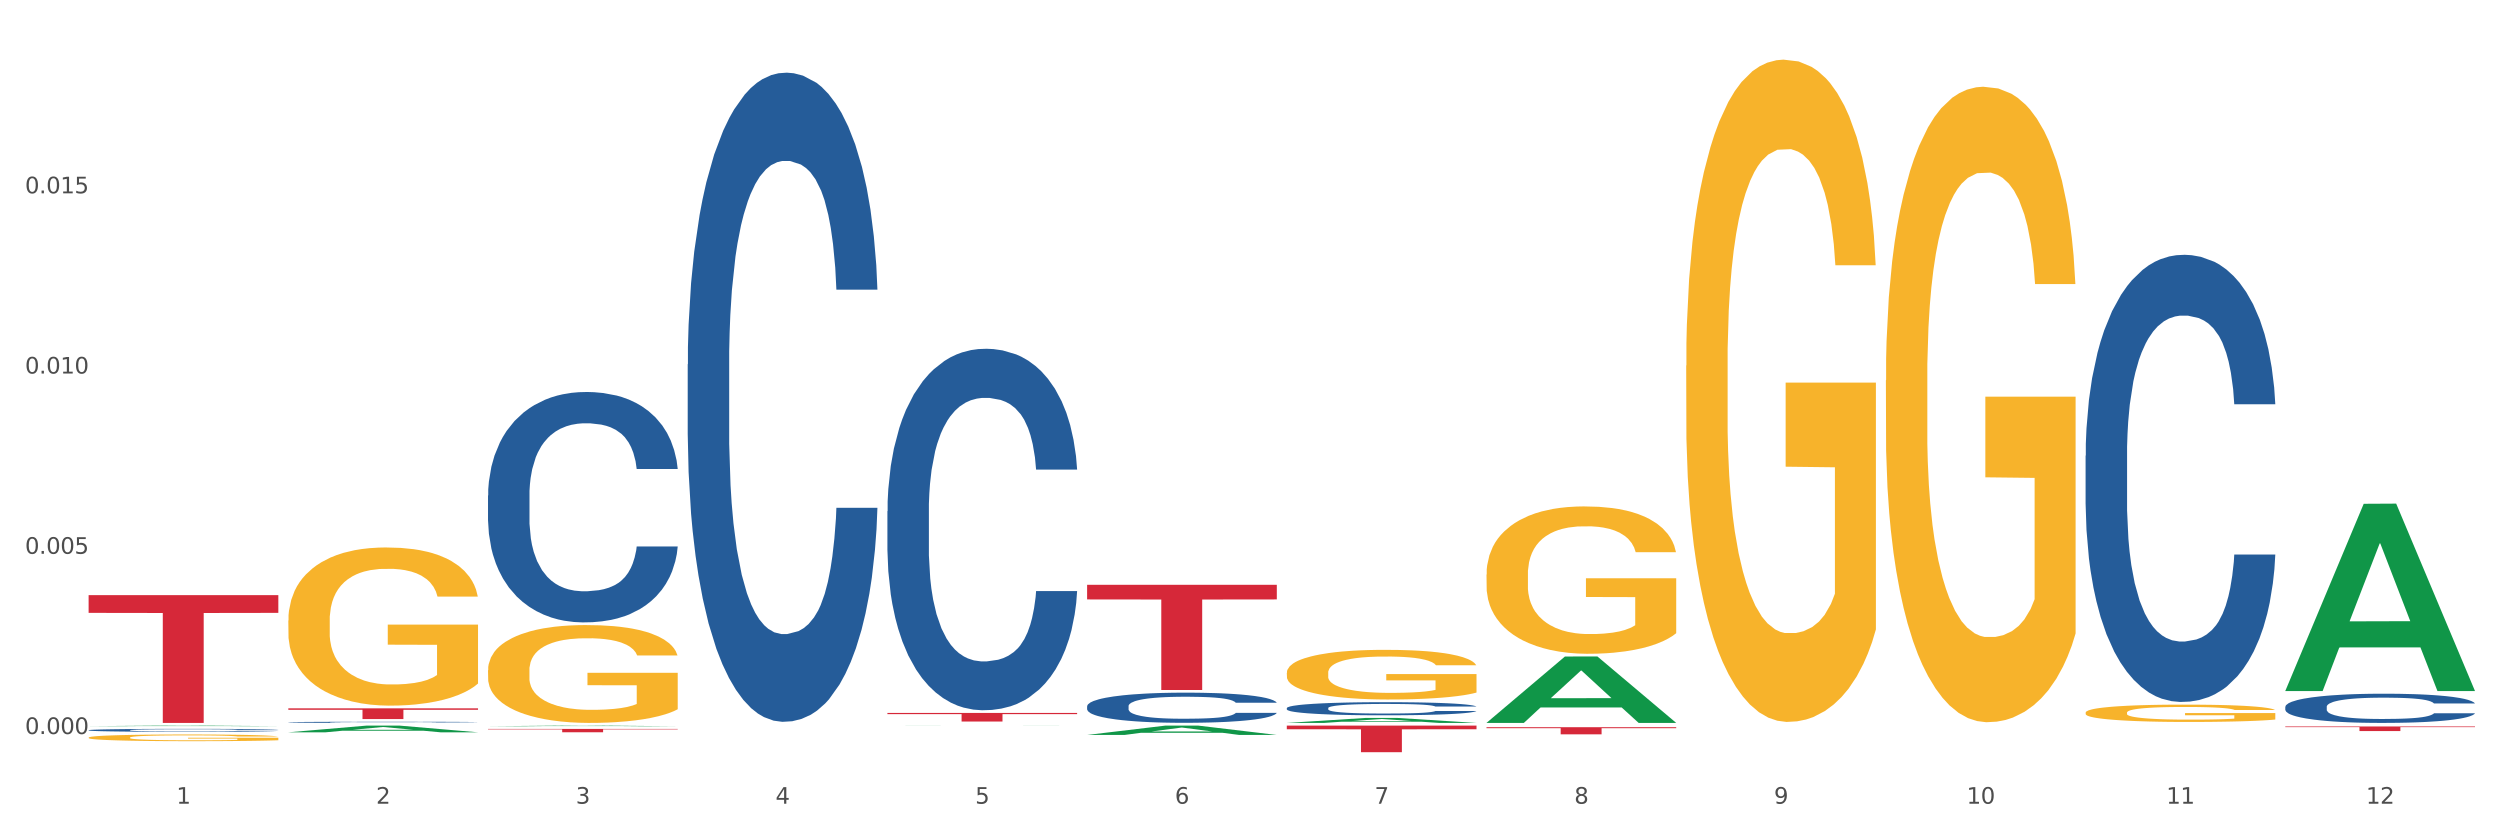 <?xml version="1.0" encoding="utf-8" standalone="no"?>
<!DOCTYPE svg PUBLIC "-//W3C//DTD SVG 1.1//EN"
  "http://www.w3.org/Graphics/SVG/1.1/DTD/svg11.dtd">
<svg xmlns:xlink="http://www.w3.org/1999/xlink" width="1080pt" height="360pt" viewBox="0 0 1080 360" xmlns="http://www.w3.org/2000/svg" version="1.1">
 <rect x="0" y="0" width="1080" height="360" fill="#333333" stroke="none"/>
 <defs>
  <style type="text/css">*{stroke-linejoin: round; stroke-linecap: butt}</style>
 </defs>
 <g id="figure_1">
  <g id="patch_1">
   <path d="M 0 360 
L 1080 360 
L 1080 0 
L 0 0 
z
" style="fill: #ffffff; stroke: #ffffff; stroke-linejoin: miter"/>
  </g>
  <g id="axes_1">
   <g id="matplotlib.axis_1">
    <g id="xtick_1">
     <g id="text_1">
      <!-- 1 -->
      <g style="fill: #4d4d4d" transform="translate(76.207 347.204) scale(0.096 -0.096)">
       <defs>
        <path id="DejaVuSans-31" d="M 794 531 
L 1825 531 
L 1825 4091 
L 703 3866 
L 703 4441 
L 1819 4666 
L 2450 4666 
L 2450 531 
L 3481 531 
L 3481 0 
L 794 0 
L 794 531 
z
" transform="scale(0.016)"/>
       </defs>
       <use xlink:href="#DejaVuSans-31"/>
      </g>
     </g>
    </g>
    <g id="xtick_2">
     <g id="text_2">
      <!-- 2 -->
      <g style="fill: #4d4d4d" transform="translate(162.476 347.204) scale(0.096 -0.096)">
       <defs>
        <path id="DejaVuSans-32" d="M 1228 531 
L 3431 531 
L 3431 0 
L 469 0 
L 469 531 
Q 828 903 1448 1529 
Q 2069 2156 2228 2338 
Q 2531 2678 2651 2914 
Q 2772 3150 2772 3378 
Q 2772 3750 2511 3984 
Q 2250 4219 1831 4219 
Q 1534 4219 1204 4116 
Q 875 4013 500 3803 
L 500 4441 
Q 881 4594 1212 4672 
Q 1544 4750 1819 4750 
Q 2544 4750 2975 4387 
Q 3406 4025 3406 3419 
Q 3406 3131 3298 2873 
Q 3191 2616 2906 2266 
Q 2828 2175 2409 1742 
Q 1991 1309 1228 531 
z
" transform="scale(0.016)"/>
       </defs>
       <use xlink:href="#DejaVuSans-32"/>
      </g>
     </g>
    </g>
    <g id="xtick_3">
     <g id="text_3">
      <!-- 3 -->
      <g style="fill: #4d4d4d" transform="translate(248.745 347.204) scale(0.096 -0.096)">
       <defs>
        <path id="DejaVuSans-33" d="M 2597 2516 
Q 3050 2419 3304 2112 
Q 3559 1806 3559 1356 
Q 3559 666 3084 287 
Q 2609 -91 1734 -91 
Q 1441 -91 1130 -33 
Q 819 25 488 141 
L 488 750 
Q 750 597 1062 519 
Q 1375 441 1716 441 
Q 2309 441 2620 675 
Q 2931 909 2931 1356 
Q 2931 1769 2642 2001 
Q 2353 2234 1838 2234 
L 1294 2234 
L 1294 2753 
L 1863 2753 
Q 2328 2753 2575 2939 
Q 2822 3125 2822 3475 
Q 2822 3834 2567 4026 
Q 2313 4219 1838 4219 
Q 1578 4219 1281 4162 
Q 984 4106 628 3988 
L 628 4550 
Q 988 4650 1302 4700 
Q 1616 4750 1894 4750 
Q 2613 4750 3031 4423 
Q 3450 4097 3450 3541 
Q 3450 3153 3228 2886 
Q 3006 2619 2597 2516 
z
" transform="scale(0.016)"/>
       </defs>
       <use xlink:href="#DejaVuSans-33"/>
      </g>
     </g>
    </g>
    <g id="xtick_4">
     <g id="text_4">
      <!-- 4 -->
      <g style="fill: #4d4d4d" transform="translate(335.014 347.204) scale(0.096 -0.096)">
       <defs>
        <path id="DejaVuSans-34" d="M 2419 4116 
L 825 1625 
L 2419 1625 
L 2419 4116 
z
M 2253 4666 
L 3047 4666 
L 3047 1625 
L 3713 1625 
L 3713 1100 
L 3047 1100 
L 3047 0 
L 2419 0 
L 2419 1100 
L 313 1100 
L 313 1709 
L 2253 4666 
z
" transform="scale(0.016)"/>
       </defs>
       <use xlink:href="#DejaVuSans-34"/>
      </g>
     </g>
    </g>
    <g id="xtick_5">
     <g id="text_5">
      <!-- 5 -->
      <g style="fill: #4d4d4d" transform="translate(421.284 347.204) scale(0.096 -0.096)">
       <defs>
        <path id="DejaVuSans-35" d="M 691 4666 
L 3169 4666 
L 3169 4134 
L 1269 4134 
L 1269 2991 
Q 1406 3038 1543 3061 
Q 1681 3084 1819 3084 
Q 2600 3084 3056 2656 
Q 3513 2228 3513 1497 
Q 3513 744 3044 326 
Q 2575 -91 1722 -91 
Q 1428 -91 1123 -41 
Q 819 9 494 109 
L 494 744 
Q 775 591 1075 516 
Q 1375 441 1709 441 
Q 2250 441 2565 725 
Q 2881 1009 2881 1497 
Q 2881 1984 2565 2268 
Q 2250 2553 1709 2553 
Q 1456 2553 1204 2497 
Q 953 2441 691 2322 
L 691 4666 
z
" transform="scale(0.016)"/>
       </defs>
       <use xlink:href="#DejaVuSans-35"/>
      </g>
     </g>
    </g>
    <g id="xtick_6">
     <g id="text_6">
      <!-- 6 -->
      <g style="fill: #4d4d4d" transform="translate(507.553 347.204) scale(0.096 -0.096)">
       <defs>
        <path id="DejaVuSans-36" d="M 2113 2584 
Q 1688 2584 1439 2293 
Q 1191 2003 1191 1497 
Q 1191 994 1439 701 
Q 1688 409 2113 409 
Q 2538 409 2786 701 
Q 3034 994 3034 1497 
Q 3034 2003 2786 2293 
Q 2538 2584 2113 2584 
z
M 3366 4563 
L 3366 3988 
Q 3128 4100 2886 4159 
Q 2644 4219 2406 4219 
Q 1781 4219 1451 3797 
Q 1122 3375 1075 2522 
Q 1259 2794 1537 2939 
Q 1816 3084 2150 3084 
Q 2853 3084 3261 2657 
Q 3669 2231 3669 1497 
Q 3669 778 3244 343 
Q 2819 -91 2113 -91 
Q 1303 -91 875 529 
Q 447 1150 447 2328 
Q 447 3434 972 4092 
Q 1497 4750 2381 4750 
Q 2619 4750 2861 4703 
Q 3103 4656 3366 4563 
z
" transform="scale(0.016)"/>
       </defs>
       <use xlink:href="#DejaVuSans-36"/>
      </g>
     </g>
    </g>
    <g id="xtick_7">
     <g id="text_7">
      <!-- 7 -->
      <g style="fill: #4d4d4d" transform="translate(593.822 347.204) scale(0.096 -0.096)">
       <defs>
        <path id="DejaVuSans-37" d="M 525 4666 
L 3525 4666 
L 3525 4397 
L 1831 0 
L 1172 0 
L 2766 4134 
L 525 4134 
L 525 4666 
z
" transform="scale(0.016)"/>
       </defs>
       <use xlink:href="#DejaVuSans-37"/>
      </g>
     </g>
    </g>
    <g id="xtick_8">
     <g id="text_8">
      <!-- 8 -->
      <g style="fill: #4d4d4d" transform="translate(680.091 347.204) scale(0.096 -0.096)">
       <defs>
        <path id="DejaVuSans-38" d="M 2034 2216 
Q 1584 2216 1326 1975 
Q 1069 1734 1069 1313 
Q 1069 891 1326 650 
Q 1584 409 2034 409 
Q 2484 409 2743 651 
Q 3003 894 3003 1313 
Q 3003 1734 2745 1975 
Q 2488 2216 2034 2216 
z
M 1403 2484 
Q 997 2584 770 2862 
Q 544 3141 544 3541 
Q 544 4100 942 4425 
Q 1341 4750 2034 4750 
Q 2731 4750 3128 4425 
Q 3525 4100 3525 3541 
Q 3525 3141 3298 2862 
Q 3072 2584 2669 2484 
Q 3125 2378 3379 2068 
Q 3634 1759 3634 1313 
Q 3634 634 3220 271 
Q 2806 -91 2034 -91 
Q 1263 -91 848 271 
Q 434 634 434 1313 
Q 434 1759 690 2068 
Q 947 2378 1403 2484 
z
M 1172 3481 
Q 1172 3119 1398 2916 
Q 1625 2713 2034 2713 
Q 2441 2713 2670 2916 
Q 2900 3119 2900 3481 
Q 2900 3844 2670 4047 
Q 2441 4250 2034 4250 
Q 1625 4250 1398 4047 
Q 1172 3844 1172 3481 
z
" transform="scale(0.016)"/>
       </defs>
       <use xlink:href="#DejaVuSans-38"/>
      </g>
     </g>
    </g>
    <g id="xtick_9">
     <g id="text_9">
      <!-- 9 -->
      <g style="fill: #4d4d4d" transform="translate(766.361 347.204) scale(0.096 -0.096)">
       <defs>
        <path id="DejaVuSans-39" d="M 703 97 
L 703 672 
Q 941 559 1184 500 
Q 1428 441 1663 441 
Q 2288 441 2617 861 
Q 2947 1281 2994 2138 
Q 2813 1869 2534 1725 
Q 2256 1581 1919 1581 
Q 1219 1581 811 2004 
Q 403 2428 403 3163 
Q 403 3881 828 4315 
Q 1253 4750 1959 4750 
Q 2769 4750 3195 4129 
Q 3622 3509 3622 2328 
Q 3622 1225 3098 567 
Q 2575 -91 1691 -91 
Q 1453 -91 1209 -44 
Q 966 3 703 97 
z
M 1959 2075 
Q 2384 2075 2632 2365 
Q 2881 2656 2881 3163 
Q 2881 3666 2632 3958 
Q 2384 4250 1959 4250 
Q 1534 4250 1286 3958 
Q 1038 3666 1038 3163 
Q 1038 2656 1286 2365 
Q 1534 2075 1959 2075 
z
" transform="scale(0.016)"/>
       </defs>
       <use xlink:href="#DejaVuSans-39"/>
      </g>
     </g>
    </g>
    <g id="xtick_10">
     <g id="text_10">
      <!-- 10 -->
      <g style="fill: #4d4d4d" transform="translate(849.576 347.204) scale(0.096 -0.096)">
       <defs>
        <path id="DejaVuSans-30" d="M 2034 4250 
Q 1547 4250 1301 3770 
Q 1056 3291 1056 2328 
Q 1056 1369 1301 889 
Q 1547 409 2034 409 
Q 2525 409 2770 889 
Q 3016 1369 3016 2328 
Q 3016 3291 2770 3770 
Q 2525 4250 2034 4250 
z
M 2034 4750 
Q 2819 4750 3233 4129 
Q 3647 3509 3647 2328 
Q 3647 1150 3233 529 
Q 2819 -91 2034 -91 
Q 1250 -91 836 529 
Q 422 1150 422 2328 
Q 422 3509 836 4129 
Q 1250 4750 2034 4750 
z
" transform="scale(0.016)"/>
       </defs>
       <use xlink:href="#DejaVuSans-31"/>
       <use xlink:href="#DejaVuSans-30" transform="translate(63.623 0)"/>
      </g>
     </g>
    </g>
    <g id="xtick_11">
     <g id="text_11">
      <!-- 11 -->
      <g style="fill: #4d4d4d" transform="translate(935.845 347.204) scale(0.096 -0.096)">
       <use xlink:href="#DejaVuSans-31"/>
       <use xlink:href="#DejaVuSans-31" transform="translate(63.623 0)"/>
      </g>
     </g>
    </g>
    <g id="xtick_12">
     <g id="text_12">
      <!-- 12 -->
      <g style="fill: #4d4d4d" transform="translate(1022.114 347.204) scale(0.096 -0.096)">
       <use xlink:href="#DejaVuSans-31"/>
       <use xlink:href="#DejaVuSans-32" transform="translate(63.623 0)"/>
      </g>
     </g>
    </g>
    <g id="xtick_13"/>
    <g id="xtick_14"/>
    <g id="xtick_15"/>
    <g id="xtick_16"/>
    <g id="xtick_17"/>
    <g id="xtick_18"/>
    <g id="xtick_19"/>
    <g id="xtick_20"/>
    <g id="xtick_21"/>
    <g id="xtick_22"/>
    <g id="xtick_23"/>
   </g>
   <g id="matplotlib.axis_2">
    <g id="ytick_1">
     <g id="text_13">
      <!-- 0.000 -->
      <g style="fill: #4d4d4d" transform="translate(10.8 317.098) scale(0.096 -0.096)">
       <defs>
        <path id="DejaVuSans-2e" d="M 684 794 
L 1344 794 
L 1344 0 
L 684 0 
L 684 794 
z
" transform="scale(0.016)"/>
       </defs>
       <use xlink:href="#DejaVuSans-30"/>
       <use xlink:href="#DejaVuSans-2e" transform="translate(63.623 0)"/>
       <use xlink:href="#DejaVuSans-30" transform="translate(95.41 0)"/>
       <use xlink:href="#DejaVuSans-30" transform="translate(159.033 0)"/>
       <use xlink:href="#DejaVuSans-30" transform="translate(222.656 0)"/>
      </g>
     </g>
    </g>
    <g id="ytick_2">
     <g id="text_14">
      <!-- 0.005 -->
      <g style="fill: #4d4d4d" transform="translate(10.8 239.238) scale(0.096 -0.096)">
       <use xlink:href="#DejaVuSans-30"/>
       <use xlink:href="#DejaVuSans-2e" transform="translate(63.623 0)"/>
       <use xlink:href="#DejaVuSans-30" transform="translate(95.41 0)"/>
       <use xlink:href="#DejaVuSans-30" transform="translate(159.033 0)"/>
       <use xlink:href="#DejaVuSans-35" transform="translate(222.656 0)"/>
      </g>
     </g>
    </g>
    <g id="ytick_3">
     <g id="text_15">
      <!-- 0.010 -->
      <g style="fill: #4d4d4d" transform="translate(10.8 161.377) scale(0.096 -0.096)">
       <use xlink:href="#DejaVuSans-30"/>
       <use xlink:href="#DejaVuSans-2e" transform="translate(63.623 0)"/>
       <use xlink:href="#DejaVuSans-30" transform="translate(95.41 0)"/>
       <use xlink:href="#DejaVuSans-31" transform="translate(159.033 0)"/>
       <use xlink:href="#DejaVuSans-30" transform="translate(222.656 0)"/>
      </g>
     </g>
    </g>
    <g id="ytick_4">
     <g id="text_16">
      <!-- 0.015 -->
      <g style="fill: #4d4d4d" transform="translate(10.8 83.516) scale(0.096 -0.096)">
       <use xlink:href="#DejaVuSans-30"/>
       <use xlink:href="#DejaVuSans-2e" transform="translate(63.623 0)"/>
       <use xlink:href="#DejaVuSans-30" transform="translate(95.41 0)"/>
       <use xlink:href="#DejaVuSans-31" transform="translate(159.033 0)"/>
       <use xlink:href="#DejaVuSans-35" transform="translate(222.656 0)"/>
      </g>
     </g>
    </g>
    <g id="ytick_5"/>
    <g id="ytick_6"/>
    <g id="ytick_7"/>
    <g id="ytick_8"/>
   </g>
   <g id="PolyCollection_1">
    <path d="M 38.283 313.709 
L 38.367 313.708 
L 72.164 313.451 
L 86.189 313.451 
L 120.239 313.709 
L 104.017 313.709 
L 96.666 313.649 
L 61.771 313.649 
L 61.518 313.65 
L 54.421 313.709 
L 38.283 313.709 
L 38.283 313.709 
L 66.165 313.613 
L 92.272 313.613 
L 79.345 313.506 
L 79.176 313.505 
L 79.007 313.506 
L 66.08 313.613 
L 66.165 313.613 
L 38.283 313.709 
z
" clip-path="url(#p9329438ae3)" style="fill: #109648"/>
    <path d="M 555.898 290.646 
L 555.995 290.626 
L 555.995 289.921 
L 556.189 289.313 
L 557.156 287.844 
L 558.608 286.629 
L 559.672 285.982 
L 560.736 285.453 
L 561.994 284.924 
L 563.542 284.375 
L 566.348 283.572 
L 568.09 283.16 
L 570.219 282.729 
L 574.089 282.102 
L 576.895 281.749 
L 579.798 281.455 
L 584.539 281.103 
L 587.636 280.946 
L 590.925 280.828 
L 594.893 280.75 
L 597.892 280.73 
L 604.472 280.789 
L 610.084 280.966 
L 612.793 281.103 
L 616.276 281.338 
L 618.115 281.495 
L 621.114 281.808 
L 624.211 282.22 
L 626.34 282.572 
L 629.533 283.239 
L 631.952 283.905 
L 634.177 284.728 
L 635.338 285.296 
L 636.209 285.825 
L 636.983 286.433 
L 637.757 287.393 
L 620.34 287.393 
L 619.663 286.707 
L 618.599 286.06 
L 617.051 285.433 
L 615.696 285.041 
L 613.374 284.552 
L 611.245 284.238 
L 609.019 284.003 
L 606.31 283.807 
L 604.181 283.709 
L 601.182 283.631 
L 595.28 283.65 
L 591.312 283.807 
L 588.603 284.003 
L 586.861 284.179 
L 585.313 284.375 
L 583.572 284.65 
L 581.54 285.061 
L 580.088 285.433 
L 578.637 285.904 
L 577.476 286.374 
L 576.411 286.923 
L 575.541 287.511 
L 574.863 288.118 
L 574.283 288.863 
L 573.799 290.097 
L 573.799 292.782 
L 573.992 293.389 
L 574.476 294.193 
L 575.057 294.8 
L 576.024 295.525 
L 576.895 296.015 
L 578.54 296.721 
L 580.379 297.308 
L 581.83 297.681 
L 583.281 297.994 
L 585.797 298.425 
L 588.603 298.778 
L 591.022 298.994 
L 594.312 299.19 
L 596.537 299.268 
L 598.473 299.307 
L 603.214 299.307 
L 606.6 299.248 
L 610.374 299.111 
L 613.277 298.935 
L 615.696 298.719 
L 618.405 298.367 
L 620.147 298.033 
L 620.147 293.938 
L 598.86 293.918 
L 598.86 291.195 
L 637.854 291.195 
L 637.854 299.19 
L 636.209 299.601 
L 634.371 299.973 
L 632.435 300.307 
L 629.533 300.718 
L 626.049 301.11 
L 622.953 301.384 
L 619.663 301.619 
L 615.793 301.835 
L 610.761 302.031 
L 607.665 302.109 
L 603.794 302.168 
L 599.247 302.188 
L 595.28 302.149 
L 591.409 302.051 
L 587.345 301.874 
L 583.378 301.619 
L 580.379 301.365 
L 577.379 301.051 
L 574.186 300.64 
L 571.67 300.248 
L 569.735 299.895 
L 567.606 299.444 
L 565.284 298.856 
L 563.542 298.327 
L 561.994 297.779 
L 560.349 297.073 
L 559.188 296.466 
L 558.027 295.702 
L 557.35 295.133 
L 556.576 294.251 
L 555.995 293.017 
L 555.898 290.646 
z
" clip-path="url(#p9329438ae3)" style="fill: #f7b32b"/>
    <path d="M 642.167 248.189 
L 642.264 248.131 
L 642.264 246.038 
L 642.458 244.235 
L 643.425 239.875 
L 644.877 236.27 
L 645.941 234.351 
L 647.005 232.781 
L 648.263 231.211 
L 649.811 229.583 
L 652.618 227.199 
L 654.359 225.978 
L 656.488 224.699 
L 660.358 222.838 
L 663.164 221.792 
L 666.067 220.92 
L 670.808 219.873 
L 673.905 219.408 
L 677.195 219.059 
L 681.162 218.826 
L 684.161 218.768 
L 690.741 218.943 
L 696.353 219.466 
L 699.062 219.873 
L 702.546 220.571 
L 704.384 221.036 
L 707.384 221.966 
L 710.48 223.187 
L 712.609 224.234 
L 715.802 226.211 
L 718.221 228.188 
L 720.446 230.63 
L 721.607 232.316 
L 722.478 233.886 
L 723.252 235.688 
L 724.026 238.537 
L 706.61 238.537 
L 705.932 236.502 
L 704.868 234.583 
L 703.32 232.723 
L 701.965 231.56 
L 699.643 230.106 
L 697.514 229.176 
L 695.289 228.478 
L 692.579 227.897 
L 690.451 227.606 
L 687.451 227.374 
L 681.549 227.432 
L 677.582 227.897 
L 674.872 228.478 
L 673.131 229.002 
L 671.582 229.583 
L 669.841 230.397 
L 667.809 231.618 
L 666.357 232.723 
L 664.906 234.118 
L 663.745 235.514 
L 662.681 237.142 
L 661.81 238.886 
L 661.132 240.689 
L 660.552 242.898 
L 660.068 246.561 
L 660.068 254.527 
L 660.262 256.329 
L 660.745 258.713 
L 661.326 260.516 
L 662.294 262.667 
L 663.164 264.121 
L 664.809 266.214 
L 666.648 267.958 
L 668.099 269.063 
L 669.551 269.993 
L 672.066 271.272 
L 674.872 272.319 
L 677.291 272.959 
L 680.581 273.54 
L 682.807 273.773 
L 684.742 273.889 
L 689.483 273.889 
L 692.87 273.715 
L 696.643 273.308 
L 699.546 272.784 
L 701.965 272.145 
L 704.674 271.098 
L 706.416 270.11 
L 706.416 257.957 
L 685.129 257.899 
L 685.129 249.817 
L 724.123 249.817 
L 724.123 273.54 
L 722.478 274.761 
L 720.64 275.866 
L 718.705 276.854 
L 715.802 278.075 
L 712.318 279.238 
L 709.222 280.052 
L 705.932 280.75 
L 702.062 281.39 
L 697.03 281.971 
L 693.934 282.204 
L 690.064 282.378 
L 685.516 282.436 
L 681.549 282.32 
L 677.678 282.029 
L 673.614 281.506 
L 669.647 280.75 
L 666.648 279.994 
L 663.648 279.064 
L 660.455 277.843 
L 657.939 276.68 
L 656.004 275.633 
L 653.875 274.296 
L 651.553 272.552 
L 649.811 270.982 
L 648.263 269.354 
L 646.618 267.261 
L 645.457 265.458 
L 644.296 263.19 
L 643.619 261.504 
L 642.845 258.888 
L 642.264 255.225 
L 642.167 248.189 
z
" clip-path="url(#p9329438ae3)" style="fill: #f7b32b"/>
    <path d="M 728.437 157.975 
L 728.533 157.714 
L 728.533 148.307 
L 728.727 140.207 
L 729.695 120.61 
L 731.146 104.409 
L 732.21 95.787 
L 733.275 88.732 
L 734.533 81.677 
L 736.081 74.36 
L 738.887 63.647 
L 740.628 58.16 
L 742.757 52.412 
L 746.628 44.05 
L 749.434 39.347 
L 752.336 35.427 
L 757.078 30.724 
L 760.174 28.634 
L 763.464 27.066 
L 767.431 26.021 
L 770.43 25.759 
L 777.01 26.543 
L 782.622 28.895 
L 785.332 30.724 
L 788.815 33.86 
L 790.653 35.95 
L 793.653 40.131 
L 796.749 45.618 
L 798.878 50.321 
L 802.071 59.205 
L 804.49 68.089 
L 806.716 79.064 
L 807.877 86.641 
L 808.747 93.696 
L 809.522 101.797 
L 810.296 114.6 
L 792.879 114.6 
L 792.201 105.455 
L 791.137 96.832 
L 789.589 88.47 
L 788.234 83.245 
L 785.912 76.712 
L 783.783 72.531 
L 781.558 69.396 
L 778.849 66.783 
L 776.72 65.476 
L 773.72 64.431 
L 767.818 64.693 
L 763.851 66.783 
L 761.142 69.396 
L 759.4 71.748 
L 757.852 74.36 
L 756.11 78.019 
L 754.078 83.506 
L 752.627 88.47 
L 751.175 94.742 
L 750.014 101.013 
L 748.95 108.329 
L 748.079 116.168 
L 747.402 124.268 
L 746.821 134.197 
L 746.337 150.659 
L 746.337 186.456 
L 746.531 194.556 
L 747.015 205.27 
L 747.595 213.37 
L 748.563 223.038 
L 749.434 229.57 
L 751.078 238.977 
L 752.917 246.816 
L 754.368 251.78 
L 755.82 255.961 
L 758.335 261.709 
L 761.142 266.413 
L 763.561 269.287 
L 766.85 271.9 
L 769.076 272.945 
L 771.011 273.468 
L 775.752 273.468 
L 779.139 272.684 
L 782.913 270.855 
L 785.815 268.503 
L 788.234 265.629 
L 790.944 260.926 
L 792.685 256.484 
L 792.685 201.873 
L 771.398 201.611 
L 771.398 165.291 
L 810.392 165.291 
L 810.392 271.9 
L 808.747 277.387 
L 806.909 282.352 
L 804.974 286.794 
L 802.071 292.281 
L 798.588 297.507 
L 795.491 301.165 
L 792.201 304.301 
L 788.331 307.175 
L 783.3 309.788 
L 780.203 310.833 
L 776.333 311.617 
L 771.785 311.878 
L 767.818 311.356 
L 763.948 310.049 
L 759.884 307.697 
L 755.916 304.301 
L 752.917 300.904 
L 749.917 296.723 
L 746.724 291.236 
L 744.209 286.01 
L 742.273 281.307 
L 740.145 275.297 
L 737.822 267.458 
L 736.081 260.403 
L 734.533 253.087 
L 732.888 243.68 
L 731.726 235.58 
L 730.565 225.389 
L 729.888 217.812 
L 729.114 206.053 
L 728.533 189.592 
L 728.437 157.975 
z
" clip-path="url(#p9329438ae3)" style="fill: #f7b32b"/>
    <path d="M 814.706 164.328 
L 814.803 164.077 
L 814.803 155.052 
L 814.996 147.279 
L 815.964 128.475 
L 817.415 112.931 
L 818.479 104.657 
L 819.544 97.888 
L 820.802 91.118 
L 822.35 84.098 
L 825.156 73.819 
L 826.898 68.554 
L 829.026 63.038 
L 832.897 55.015 
L 835.703 50.502 
L 838.606 46.741 
L 843.347 42.228 
L 846.443 40.222 
L 849.733 38.718 
L 853.7 37.715 
L 856.7 37.464 
L 863.279 38.217 
L 868.891 40.473 
L 871.601 42.228 
L 875.084 45.237 
L 876.923 47.242 
L 879.922 51.254 
L 883.018 56.519 
L 885.147 61.032 
L 888.34 69.556 
L 890.759 78.081 
L 892.985 88.611 
L 894.146 95.882 
L 895.017 102.651 
L 895.791 110.424 
L 896.565 122.709 
L 879.148 122.709 
L 878.471 113.934 
L 877.406 105.66 
L 875.858 97.637 
L 874.504 92.623 
L 872.181 86.355 
L 870.053 82.343 
L 867.827 79.334 
L 865.118 76.827 
L 862.989 75.574 
L 859.99 74.571 
L 854.087 74.821 
L 850.12 76.827 
L 847.411 79.334 
L 845.669 81.591 
L 844.121 84.098 
L 842.379 87.608 
L 840.347 92.873 
L 838.896 97.637 
L 837.444 103.654 
L 836.283 109.671 
L 835.219 116.692 
L 834.348 124.213 
L 833.671 131.985 
L 833.09 141.513 
L 832.606 157.308 
L 832.606 191.656 
L 832.8 199.429 
L 833.284 209.708 
L 833.864 217.481 
L 834.832 226.757 
L 835.703 233.025 
L 837.348 242.051 
L 839.186 249.573 
L 840.638 254.336 
L 842.089 258.348 
L 844.605 263.864 
L 847.411 268.376 
L 849.83 271.134 
L 853.12 273.642 
L 855.345 274.644 
L 857.28 275.146 
L 862.021 275.146 
L 865.408 274.394 
L 869.182 272.639 
L 872.085 270.382 
L 874.504 267.624 
L 877.213 263.111 
L 878.955 258.849 
L 878.955 206.449 
L 857.667 206.198 
L 857.667 171.348 
L 896.662 171.348 
L 896.662 273.642 
L 895.017 278.907 
L 893.178 283.67 
L 891.243 287.933 
L 888.34 293.198 
L 884.857 298.212 
L 881.761 301.722 
L 878.471 304.731 
L 874.6 307.489 
L 869.569 309.996 
L 866.472 310.999 
L 862.602 311.751 
L 858.054 312.002 
L 854.087 311.5 
L 850.217 310.247 
L 846.153 307.99 
L 842.186 304.731 
L 839.186 301.471 
L 836.187 297.46 
L 832.993 292.195 
L 830.478 287.18 
L 828.543 282.667 
L 826.414 276.901 
L 824.092 269.379 
L 822.35 262.61 
L 820.802 255.59 
L 819.157 246.564 
L 817.996 238.792 
L 816.835 229.014 
L 816.157 221.743 
L 815.383 210.46 
L 814.803 194.665 
L 814.706 164.328 
z
" clip-path="url(#p9329438ae3)" style="fill: #f7b32b"/>
    <path d="M 987.244 313.845 
L 1069.2 313.845 
L 1069.2 314.118 
L 1036.961 314.12 
L 1036.961 315.81 
L 1019.289 315.81 
L 1019.289 314.12 
L 987.244 314.118 
L 987.244 313.847 
L 987.244 313.845 
z
" clip-path="url(#p9329438ae3)" style="fill: #d62839"/>
    <path d="M 642.167 314.149 
L 724.123 314.149 
L 724.123 314.576 
L 691.885 314.579 
L 691.885 317.219 
L 674.212 317.219 
L 674.212 314.579 
L 642.167 314.576 
L 642.167 314.152 
L 642.167 314.149 
z
" clip-path="url(#p9329438ae3)" style="fill: #d62839"/>
    <path d="M 555.898 313.451 
L 637.854 313.451 
L 637.854 315.049 
L 605.615 315.06 
L 605.615 324.95 
L 587.943 324.95 
L 587.943 315.06 
L 555.898 315.049 
L 555.898 313.462 
L 555.898 313.451 
z
" clip-path="url(#p9329438ae3)" style="fill: #d62839"/>
    <path d="M 469.629 252.638 
L 551.585 252.638 
L 551.585 258.953 
L 519.346 258.995 
L 519.346 298.077 
L 501.673 298.077 
L 501.673 258.995 
L 469.629 258.953 
L 469.629 252.681 
L 469.629 252.638 
z
" clip-path="url(#p9329438ae3)" style="fill: #d62839"/>
    <path d="M 383.36 307.982 
L 465.316 307.982 
L 465.316 308.499 
L 433.077 308.503 
L 433.077 311.702 
L 415.404 311.702 
L 415.404 308.503 
L 383.36 308.499 
L 383.36 307.986 
L 383.36 307.982 
z
" clip-path="url(#p9329438ae3)" style="fill: #d62839"/>
    <path d="M 210.821 314.892 
L 292.777 314.892 
L 292.777 315.093 
L 260.539 315.094 
L 260.539 316.339 
L 242.866 316.339 
L 242.866 315.094 
L 210.821 315.093 
L 210.821 314.893 
L 210.821 314.892 
z
" clip-path="url(#p9329438ae3)" style="fill: #d62839"/>
    <path d="M 210.821 289.563 
L 210.918 289.524 
L 210.918 288.135 
L 211.112 286.938 
L 212.079 284.043 
L 213.531 281.649 
L 214.595 280.375 
L 215.659 279.333 
L 216.917 278.291 
L 218.465 277.21 
L 221.271 275.627 
L 223.013 274.817 
L 225.142 273.967 
L 229.012 272.732 
L 231.818 272.037 
L 234.721 271.458 
L 239.462 270.763 
L 242.559 270.454 
L 245.849 270.223 
L 249.816 270.068 
L 252.815 270.03 
L 259.395 270.146 
L 265.007 270.493 
L 267.716 270.763 
L 271.2 271.226 
L 273.038 271.535 
L 276.038 272.153 
L 279.134 272.964 
L 281.263 273.658 
L 284.456 274.971 
L 286.875 276.283 
L 289.1 277.905 
L 290.261 279.024 
L 291.132 280.067 
L 291.906 281.263 
L 292.68 283.155 
L 275.264 283.155 
L 274.586 281.804 
L 273.522 280.53 
L 271.974 279.294 
L 270.619 278.522 
L 268.297 277.557 
L 266.168 276.94 
L 263.943 276.476 
L 261.233 276.09 
L 259.105 275.897 
L 256.105 275.743 
L 250.203 275.782 
L 246.236 276.09 
L 243.526 276.476 
L 241.785 276.824 
L 240.236 277.21 
L 238.495 277.75 
L 236.463 278.561 
L 235.011 279.294 
L 233.56 280.221 
L 232.399 281.147 
L 231.335 282.228 
L 230.464 283.386 
L 229.786 284.583 
L 229.206 286.05 
L 228.722 288.482 
L 228.722 293.771 
L 228.916 294.967 
L 229.399 296.55 
L 229.98 297.747 
L 230.947 299.175 
L 231.818 300.14 
L 233.463 301.53 
L 235.302 302.688 
L 236.753 303.421 
L 238.204 304.039 
L 240.72 304.888 
L 243.526 305.583 
L 245.945 306.008 
L 249.235 306.394 
L 251.461 306.548 
L 253.396 306.626 
L 258.137 306.626 
L 261.524 306.51 
L 265.297 306.239 
L 268.2 305.892 
L 270.619 305.467 
L 273.328 304.773 
L 275.07 304.116 
L 275.07 296.048 
L 253.783 296.01 
L 253.783 290.644 
L 292.777 290.644 
L 292.777 306.394 
L 291.132 307.205 
L 289.294 307.938 
L 287.359 308.594 
L 284.456 309.405 
L 280.972 310.177 
L 277.876 310.717 
L 274.586 311.181 
L 270.716 311.605 
L 265.684 311.991 
L 262.588 312.146 
L 258.718 312.262 
L 254.17 312.3 
L 250.203 312.223 
L 246.332 312.03 
L 242.268 311.683 
L 238.301 311.181 
L 235.302 310.679 
L 232.302 310.061 
L 229.109 309.251 
L 226.593 308.478 
L 224.658 307.784 
L 222.529 306.896 
L 220.207 305.738 
L 218.465 304.695 
L 216.917 303.614 
L 215.272 302.225 
L 214.111 301.028 
L 212.95 299.523 
L 212.273 298.403 
L 211.499 296.666 
L 210.918 294.234 
L 210.821 289.563 
z
" clip-path="url(#p9329438ae3)" style="fill: #f7b32b"/>
    <path d="M 38.283 257.088 
L 120.239 257.088 
L 120.239 264.761 
L 88 264.812 
L 88 312.3 
L 70.327 312.3 
L 70.327 264.812 
L 38.283 264.761 
L 38.283 257.14 
L 38.283 257.088 
z
" clip-path="url(#p9329438ae3)" style="fill: #d62839"/>
    <path d="M 38.283 318.633 
L 38.38 318.631 
L 38.38 318.535 
L 38.573 318.453 
L 39.541 318.255 
L 40.992 318.091 
L 42.057 318.004 
L 43.121 317.932 
L 44.379 317.861 
L 45.927 317.786 
L 48.733 317.678 
L 50.475 317.622 
L 52.603 317.564 
L 56.474 317.479 
L 59.28 317.432 
L 62.183 317.392 
L 66.924 317.344 
L 70.02 317.323 
L 73.31 317.307 
L 77.277 317.297 
L 80.277 317.294 
L 86.857 317.302 
L 92.469 317.326 
L 95.178 317.344 
L 98.661 317.376 
L 100.5 317.397 
L 103.499 317.44 
L 106.596 317.495 
L 108.724 317.543 
L 111.917 317.633 
L 114.336 317.723 
L 116.562 317.834 
L 117.723 317.911 
L 118.594 317.982 
L 119.368 318.064 
L 120.142 318.194 
L 102.725 318.194 
L 102.048 318.101 
L 100.983 318.014 
L 99.435 317.929 
L 98.081 317.876 
L 95.758 317.81 
L 93.63 317.768 
L 91.404 317.736 
L 88.695 317.71 
L 86.566 317.696 
L 83.567 317.686 
L 77.664 317.689 
L 73.697 317.71 
L 70.988 317.736 
L 69.246 317.76 
L 67.698 317.786 
L 65.956 317.824 
L 63.924 317.879 
L 62.473 317.929 
L 61.022 317.993 
L 59.86 318.056 
L 58.796 318.131 
L 57.925 318.21 
L 57.248 318.292 
L 56.667 318.393 
L 56.184 318.559 
L 56.184 318.922 
L 56.377 319.004 
L 56.861 319.112 
L 57.441 319.195 
L 58.409 319.292 
L 59.28 319.359 
L 60.925 319.454 
L 62.763 319.533 
L 64.215 319.584 
L 65.666 319.626 
L 68.182 319.684 
L 70.988 319.732 
L 73.407 319.761 
L 76.697 319.787 
L 78.922 319.798 
L 80.857 319.803 
L 85.599 319.803 
L 88.985 319.795 
L 92.759 319.777 
L 95.662 319.753 
L 98.081 319.724 
L 100.79 319.676 
L 102.532 319.631 
L 102.532 319.078 
L 81.244 319.075 
L 81.244 318.708 
L 120.239 318.708 
L 120.239 319.787 
L 118.594 319.843 
L 116.755 319.893 
L 114.82 319.938 
L 111.917 319.994 
L 108.434 320.047 
L 105.338 320.084 
L 102.048 320.116 
L 98.177 320.145 
L 93.146 320.171 
L 90.05 320.182 
L 86.179 320.19 
L 81.631 320.192 
L 77.664 320.187 
L 73.794 320.174 
L 69.73 320.15 
L 65.763 320.116 
L 62.763 320.081 
L 59.764 320.039 
L 56.571 319.983 
L 54.055 319.93 
L 52.12 319.883 
L 49.991 319.822 
L 47.669 319.742 
L 45.927 319.671 
L 44.379 319.597 
L 42.734 319.502 
L 41.573 319.419 
L 40.412 319.316 
L 39.734 319.24 
L 38.96 319.12 
L 38.38 318.954 
L 38.283 318.633 
z
" clip-path="url(#p9329438ae3)" style="fill: #f7b32b"/>
    <path d="M 38.283 315.437 
L 38.38 315.435 
L 38.38 315.403 
L 38.67 315.358 
L 39.736 315.276 
L 41.092 315.214 
L 43.417 315.141 
L 44.677 315.111 
L 46.324 315.077 
L 49.714 315.022 
L 53.589 314.975 
L 56.302 314.949 
L 58.336 314.933 
L 62.889 314.903 
L 65.505 314.89 
L 68.217 314.88 
L 70.542 314.873 
L 74.417 314.865 
L 77.517 314.861 
L 81.101 314.86 
L 84.105 314.861 
L 88.076 314.866 
L 93.889 314.88 
L 96.117 314.888 
L 99.12 314.902 
L 102.22 314.921 
L 104.739 314.94 
L 107.645 314.967 
L 110.648 315.002 
L 113.554 315.046 
L 115.589 315.087 
L 117.236 315.131 
L 118.689 315.183 
L 119.754 315.241 
L 120.239 315.289 
L 102.511 315.289 
L 102.026 315.246 
L 101.058 315.199 
L 100.089 315.167 
L 99.023 315.141 
L 97.376 315.112 
L 95.923 315.093 
L 93.501 315.071 
L 91.273 315.057 
L 89.433 315.049 
L 87.205 315.042 
L 82.458 315.035 
L 79.067 315.035 
L 76.936 315.037 
L 74.32 315.043 
L 72.092 315.051 
L 69.477 315.065 
L 67.442 315.08 
L 65.408 315.1 
L 64.245 315.114 
L 62.502 315.14 
L 61.339 315.161 
L 59.789 315.197 
L 58.917 315.223 
L 57.367 315.29 
L 56.689 315.339 
L 56.399 315.373 
L 56.205 315.411 
L 56.205 315.594 
L 56.786 315.676 
L 57.27 315.711 
L 58.045 315.751 
L 59.498 315.802 
L 61.63 315.853 
L 63.858 315.889 
L 65.698 315.911 
L 67.442 315.928 
L 69.186 315.941 
L 71.317 315.952 
L 73.061 315.959 
L 75.677 315.966 
L 78.776 315.97 
L 81.198 315.97 
L 86.139 315.964 
L 88.367 315.958 
L 90.498 315.95 
L 92.823 315.937 
L 94.664 315.923 
L 95.73 315.913 
L 97.473 315.89 
L 98.83 315.867 
L 99.992 315.84 
L 100.767 315.816 
L 101.639 315.781 
L 102.317 315.741 
L 102.511 315.72 
L 120.239 315.72 
L 119.851 315.762 
L 119.173 315.804 
L 117.817 315.859 
L 116.751 315.89 
L 115.104 315.929 
L 113.361 315.962 
L 110.939 315.998 
L 108.711 316.025 
L 106.386 316.048 
L 103.867 316.07 
L 99.314 316.099 
L 97.667 316.107 
L 94.18 316.121 
L 91.467 316.129 
L 87.495 316.138 
L 83.426 316.142 
L 79.164 316.143 
L 75.386 316.141 
L 71.22 316.134 
L 68.605 316.127 
L 65.698 316.116 
L 62.308 316.1 
L 59.111 316.08 
L 56.108 316.057 
L 53.299 316.03 
L 50.683 315.999 
L 47.292 315.949 
L 44.774 315.9 
L 42.933 315.854 
L 41.674 315.815 
L 40.414 315.766 
L 39.736 315.732 
L 38.67 315.65 
L 38.283 315.574 
L 38.283 315.437 
z
" clip-path="url(#p9329438ae3)" style="fill: #255c99"/>
    <path d="M 124.552 312.022 
L 124.649 312.022 
L 124.649 312.009 
L 124.94 311.991 
L 126.005 311.959 
L 127.362 311.935 
L 129.687 311.906 
L 130.946 311.894 
L 132.593 311.881 
L 135.983 311.859 
L 139.858 311.841 
L 142.571 311.83 
L 144.605 311.824 
L 149.158 311.812 
L 151.774 311.807 
L 154.486 311.803 
L 156.811 311.8 
L 160.686 311.797 
L 163.786 311.796 
L 167.371 311.795 
L 170.374 311.796 
L 174.346 311.798 
L 180.158 311.803 
L 182.386 311.806 
L 185.389 311.812 
L 188.489 311.819 
L 191.008 311.827 
L 193.914 311.837 
L 196.917 311.851 
L 199.824 311.869 
L 201.858 311.885 
L 203.505 311.902 
L 204.958 311.923 
L 206.024 311.945 
L 206.508 311.964 
L 188.78 311.964 
L 188.296 311.947 
L 187.327 311.929 
L 186.358 311.916 
L 185.292 311.906 
L 183.646 311.894 
L 182.192 311.887 
L 179.771 311.878 
L 177.543 311.873 
L 175.702 311.87 
L 173.474 311.867 
L 168.727 311.864 
L 165.336 311.864 
L 163.205 311.865 
L 160.589 311.867 
L 158.361 311.87 
L 155.746 311.876 
L 153.711 311.882 
L 151.677 311.89 
L 150.515 311.895 
L 148.771 311.906 
L 147.608 311.914 
L 146.058 311.928 
L 145.186 311.938 
L 143.636 311.965 
L 142.958 311.984 
L 142.668 311.997 
L 142.474 312.012 
L 142.474 312.084 
L 143.055 312.116 
L 143.54 312.13 
L 144.315 312.146 
L 145.768 312.166 
L 147.899 312.186 
L 150.127 312.2 
L 151.968 312.209 
L 153.711 312.215 
L 155.455 312.22 
L 157.586 312.225 
L 159.33 312.228 
L 161.946 312.231 
L 165.046 312.232 
L 167.468 312.232 
L 172.408 312.23 
L 174.636 312.227 
L 176.768 312.224 
L 179.092 312.219 
L 180.933 312.213 
L 181.999 312.209 
L 183.742 312.201 
L 185.099 312.191 
L 186.261 312.181 
L 187.036 312.172 
L 187.908 312.158 
L 188.586 312.142 
L 188.78 312.134 
L 206.508 312.134 
L 206.12 312.15 
L 205.442 312.166 
L 204.086 312.188 
L 203.02 312.201 
L 201.374 312.216 
L 199.63 312.229 
L 197.208 312.243 
L 194.98 312.254 
L 192.655 312.263 
L 190.136 312.271 
L 185.583 312.283 
L 183.936 312.286 
L 180.449 312.291 
L 177.736 312.295 
L 173.764 312.298 
L 169.696 312.3 
L 165.433 312.3 
L 161.655 312.299 
L 157.49 312.296 
L 154.874 312.294 
L 151.968 312.29 
L 148.577 312.283 
L 145.38 312.275 
L 142.377 312.266 
L 139.568 312.255 
L 136.952 312.243 
L 133.562 312.224 
L 131.043 312.204 
L 129.202 312.186 
L 127.943 312.171 
L 126.683 312.152 
L 126.005 312.138 
L 124.94 312.106 
L 124.552 312.076 
L 124.552 312.022 
z
" clip-path="url(#p9329438ae3)" style="fill: #255c99"/>
    <path d="M 210.821 214.063 
L 210.918 213.972 
L 210.918 211.427 
L 211.209 207.973 
L 212.275 201.609 
L 213.631 196.791 
L 215.956 191.155 
L 217.215 188.792 
L 218.862 186.155 
L 222.253 181.883 
L 226.128 178.247 
L 228.84 176.247 
L 230.874 174.974 
L 235.428 172.701 
L 238.043 171.701 
L 240.756 170.883 
L 243.081 170.338 
L 246.956 169.701 
L 250.056 169.429 
L 253.64 169.338 
L 256.643 169.429 
L 260.615 169.792 
L 266.427 170.883 
L 268.655 171.52 
L 271.659 172.61 
L 274.759 174.065 
L 277.277 175.519 
L 280.183 177.61 
L 283.187 180.337 
L 286.093 183.792 
L 288.127 186.973 
L 289.774 190.337 
L 291.227 194.428 
L 292.293 198.882 
L 292.777 202.609 
L 275.049 202.609 
L 274.565 199.246 
L 273.596 195.609 
L 272.627 193.155 
L 271.562 191.155 
L 269.915 188.882 
L 268.462 187.428 
L 266.04 185.701 
L 263.812 184.61 
L 261.971 183.974 
L 259.743 183.428 
L 254.996 182.883 
L 251.606 182.883 
L 249.474 183.065 
L 246.859 183.519 
L 244.631 184.155 
L 242.015 185.246 
L 239.981 186.428 
L 237.946 187.973 
L 236.784 189.064 
L 235.04 191.064 
L 233.878 192.7 
L 232.328 195.519 
L 231.456 197.518 
L 229.906 202.7 
L 229.228 206.518 
L 228.937 209.154 
L 228.743 212.063 
L 228.743 226.244 
L 229.324 232.608 
L 229.809 235.335 
L 230.584 238.426 
L 232.037 242.426 
L 234.168 246.334 
L 236.396 249.153 
L 238.237 250.88 
L 239.981 252.152 
L 241.724 253.152 
L 243.856 254.061 
L 245.599 254.607 
L 248.215 255.152 
L 251.315 255.425 
L 253.737 255.425 
L 258.677 254.97 
L 260.905 254.516 
L 263.037 253.88 
L 265.362 252.88 
L 267.202 251.789 
L 268.268 250.971 
L 270.012 249.243 
L 271.368 247.425 
L 272.53 245.335 
L 273.305 243.516 
L 274.177 240.789 
L 274.855 237.699 
L 275.049 236.062 
L 292.777 236.062 
L 292.39 239.335 
L 291.712 242.516 
L 290.355 246.789 
L 289.29 249.243 
L 287.643 252.243 
L 285.899 254.789 
L 283.477 257.607 
L 281.249 259.698 
L 278.924 261.516 
L 276.405 263.152 
L 271.852 265.425 
L 270.205 266.061 
L 266.718 267.152 
L 264.005 267.788 
L 260.034 268.424 
L 255.965 268.788 
L 251.702 268.879 
L 247.924 268.697 
L 243.759 268.152 
L 241.143 267.606 
L 238.237 266.788 
L 234.846 265.515 
L 231.649 263.97 
L 228.646 262.152 
L 225.837 260.061 
L 223.221 257.698 
L 219.831 253.789 
L 217.312 249.971 
L 215.471 246.425 
L 214.212 243.426 
L 212.953 239.608 
L 212.275 236.971 
L 211.209 230.608 
L 210.821 224.699 
L 210.821 214.063 
z
" clip-path="url(#p9329438ae3)" style="fill: #255c99"/>
    <path d="M 297.091 157.398 
L 297.187 157.142 
L 297.187 149.971 
L 297.478 140.239 
L 298.544 122.311 
L 299.9 108.737 
L 302.225 92.858 
L 303.484 86.199 
L 305.131 78.771 
L 308.522 66.734 
L 312.397 56.489 
L 315.109 50.855 
L 317.144 47.269 
L 321.697 40.866 
L 324.312 38.049 
L 327.025 35.744 
L 329.35 34.207 
L 333.225 32.415 
L 336.325 31.646 
L 339.909 31.39 
L 342.912 31.646 
L 346.884 32.671 
L 352.697 35.744 
L 354.925 37.537 
L 357.928 40.61 
L 361.028 44.708 
L 363.546 48.806 
L 366.453 54.697 
L 369.456 62.38 
L 372.362 72.112 
L 374.396 81.076 
L 376.043 90.553 
L 377.496 102.078 
L 378.562 114.627 
L 379.046 125.128 
L 361.318 125.128 
L 360.834 115.652 
L 359.865 105.407 
L 358.896 98.492 
L 357.831 92.858 
L 356.184 86.455 
L 354.731 82.357 
L 352.309 77.491 
L 350.081 74.417 
L 348.24 72.625 
L 346.012 71.088 
L 341.265 69.551 
L 337.875 69.551 
L 335.744 70.063 
L 333.128 71.344 
L 330.9 73.137 
L 328.284 76.21 
L 326.25 79.54 
L 324.215 83.894 
L 323.053 86.967 
L 321.309 92.601 
L 320.147 97.212 
L 318.597 105.151 
L 317.725 110.786 
L 316.175 125.384 
L 315.497 136.141 
L 315.206 143.568 
L 315.012 151.764 
L 315.012 191.718 
L 315.594 209.646 
L 316.078 217.329 
L 316.853 226.037 
L 318.306 237.306 
L 320.437 248.319 
L 322.665 256.258 
L 324.506 261.125 
L 326.25 264.71 
L 327.994 267.528 
L 330.125 270.089 
L 331.869 271.625 
L 334.484 273.162 
L 337.584 273.93 
L 340.006 273.93 
L 344.947 272.65 
L 347.175 271.369 
L 349.306 269.576 
L 351.631 266.759 
L 353.472 263.686 
L 354.537 261.381 
L 356.281 256.515 
L 357.637 251.392 
L 358.8 245.502 
L 359.575 240.379 
L 360.446 232.696 
L 361.125 223.988 
L 361.318 219.378 
L 379.046 219.378 
L 378.659 228.598 
L 377.981 237.562 
L 376.625 249.6 
L 375.559 256.515 
L 373.912 264.966 
L 372.168 272.138 
L 369.746 280.077 
L 367.518 285.968 
L 365.193 291.09 
L 362.675 295.7 
L 358.121 302.103 
L 356.475 303.896 
L 352.987 306.969 
L 350.275 308.762 
L 346.303 310.555 
L 342.234 311.579 
L 337.972 311.835 
L 334.194 311.323 
L 330.028 309.786 
L 327.412 308.25 
L 324.506 305.945 
L 321.115 302.359 
L 317.919 298.005 
L 314.916 292.883 
L 312.106 286.992 
L 309.491 280.333 
L 306.1 269.32 
L 303.581 258.564 
L 301.741 248.575 
L 300.481 240.123 
L 299.222 229.366 
L 298.544 221.939 
L 297.478 204.011 
L 297.091 187.364 
L 297.091 157.398 
z
" clip-path="url(#p9329438ae3)" style="fill: #255c99"/>
    <path d="M 383.36 220.832 
L 383.457 220.689 
L 383.457 216.696 
L 383.747 211.276 
L 384.813 201.293 
L 386.169 193.734 
L 388.494 184.892 
L 389.754 181.184 
L 391.4 177.048 
L 394.791 170.345 
L 398.666 164.64 
L 401.378 161.502 
L 403.413 159.506 
L 407.966 155.94 
L 410.582 154.371 
L 413.294 153.088 
L 415.619 152.232 
L 419.494 151.234 
L 422.594 150.806 
L 426.178 150.663 
L 429.181 150.806 
L 433.153 151.376 
L 438.966 153.088 
L 441.194 154.086 
L 444.197 155.797 
L 447.297 158.079 
L 449.816 160.361 
L 452.722 163.642 
L 455.725 167.92 
L 458.631 173.34 
L 460.666 178.331 
L 462.312 183.608 
L 463.766 190.026 
L 464.831 197.014 
L 465.316 202.862 
L 447.588 202.862 
L 447.103 197.585 
L 446.134 191.88 
L 445.166 188.029 
L 444.1 184.892 
L 442.453 181.326 
L 441 179.044 
L 438.578 176.335 
L 436.35 174.623 
L 434.51 173.625 
L 432.281 172.769 
L 427.535 171.913 
L 424.144 171.913 
L 422.013 172.199 
L 419.397 172.912 
L 417.169 173.91 
L 414.553 175.622 
L 412.519 177.476 
L 410.485 179.9 
L 409.322 181.612 
L 407.578 184.749 
L 406.416 187.316 
L 404.866 191.738 
L 403.994 194.875 
L 402.444 203.004 
L 401.766 208.995 
L 401.475 213.13 
L 401.282 217.694 
L 401.282 239.943 
L 401.863 249.926 
L 402.347 254.205 
L 403.122 259.054 
L 404.575 265.329 
L 406.707 271.462 
L 408.935 275.883 
L 410.775 278.593 
L 412.519 280.589 
L 414.263 282.158 
L 416.394 283.584 
L 418.138 284.44 
L 420.753 285.296 
L 423.853 285.724 
L 426.275 285.724 
L 431.216 285.011 
L 433.444 284.298 
L 435.575 283.299 
L 437.9 281.73 
L 439.741 280.019 
L 440.806 278.735 
L 442.55 276.026 
L 443.906 273.173 
L 445.069 269.893 
L 445.844 267.041 
L 446.716 262.762 
L 447.394 257.913 
L 447.588 255.346 
L 465.316 255.346 
L 464.928 260.48 
L 464.25 265.472 
L 462.894 272.175 
L 461.828 276.026 
L 460.181 280.732 
L 458.437 284.725 
L 456.016 289.147 
L 453.788 292.427 
L 451.463 295.279 
L 448.944 297.846 
L 444.391 301.412 
L 442.744 302.41 
L 439.256 304.122 
L 436.544 305.12 
L 432.572 306.118 
L 428.503 306.689 
L 424.241 306.831 
L 420.463 306.546 
L 416.297 305.69 
L 413.682 304.835 
L 410.775 303.551 
L 407.385 301.555 
L 404.188 299.13 
L 401.185 296.278 
L 398.375 292.997 
L 395.76 289.289 
L 392.369 283.157 
L 389.85 277.167 
L 388.01 271.604 
L 386.75 266.898 
L 385.491 260.908 
L 384.813 256.772 
L 383.747 246.789 
L 383.36 237.518 
L 383.36 220.832 
z
" clip-path="url(#p9329438ae3)" style="fill: #255c99"/>
    <path d="M 469.629 305.081 
L 469.726 305.069 
L 469.726 304.736 
L 470.017 304.284 
L 471.082 303.451 
L 472.438 302.82 
L 474.763 302.083 
L 476.023 301.774 
L 477.67 301.429 
L 481.06 300.87 
L 484.935 300.394 
L 487.648 300.132 
L 489.682 299.966 
L 494.235 299.668 
L 496.851 299.537 
L 499.563 299.43 
L 501.888 299.359 
L 505.763 299.276 
L 508.863 299.24 
L 512.448 299.228 
L 515.451 299.24 
L 519.422 299.287 
L 525.235 299.43 
L 527.463 299.513 
L 530.466 299.656 
L 533.566 299.847 
L 536.085 300.037 
L 538.991 300.31 
L 541.994 300.667 
L 544.9 301.119 
L 546.935 301.536 
L 548.582 301.976 
L 550.035 302.511 
L 551.1 303.094 
L 551.585 303.582 
L 533.857 303.582 
L 533.372 303.142 
L 532.404 302.666 
L 531.435 302.345 
L 530.369 302.083 
L 528.722 301.786 
L 527.269 301.595 
L 524.847 301.369 
L 522.619 301.226 
L 520.779 301.143 
L 518.551 301.072 
L 513.804 301 
L 510.413 301 
L 508.282 301.024 
L 505.666 301.084 
L 503.438 301.167 
L 500.823 301.31 
L 498.788 301.464 
L 496.754 301.667 
L 495.591 301.809 
L 493.848 302.071 
L 492.685 302.285 
L 491.135 302.654 
L 490.263 302.916 
L 488.713 303.594 
L 488.035 304.093 
L 487.745 304.438 
L 487.551 304.819 
L 487.551 306.675 
L 488.132 307.507 
L 488.616 307.864 
L 489.391 308.269 
L 490.845 308.792 
L 492.976 309.303 
L 495.204 309.672 
L 497.044 309.898 
L 498.788 310.065 
L 500.532 310.196 
L 502.663 310.315 
L 504.407 310.386 
L 507.023 310.457 
L 510.123 310.493 
L 512.544 310.493 
L 517.485 310.434 
L 519.713 310.374 
L 521.844 310.291 
L 524.169 310.16 
L 526.01 310.017 
L 527.076 309.91 
L 528.819 309.684 
L 530.176 309.446 
L 531.338 309.173 
L 532.113 308.935 
L 532.985 308.578 
L 533.663 308.173 
L 533.857 307.959 
L 551.585 307.959 
L 551.197 308.388 
L 550.519 308.804 
L 549.163 309.363 
L 548.097 309.684 
L 546.45 310.077 
L 544.707 310.41 
L 542.285 310.779 
L 540.057 311.052 
L 537.732 311.29 
L 535.213 311.504 
L 530.66 311.802 
L 529.013 311.885 
L 525.526 312.028 
L 522.813 312.111 
L 518.841 312.194 
L 514.772 312.242 
L 510.51 312.254 
L 506.732 312.23 
L 502.566 312.158 
L 499.951 312.087 
L 497.044 311.98 
L 493.654 311.813 
L 490.457 311.611 
L 487.454 311.373 
L 484.645 311.1 
L 482.029 310.79 
L 478.638 310.279 
L 476.12 309.779 
L 474.279 309.315 
L 473.02 308.923 
L 471.76 308.423 
L 471.082 308.078 
L 470.017 307.246 
L 469.629 306.472 
L 469.629 305.081 
z
" clip-path="url(#p9329438ae3)" style="fill: #255c99"/>
    <path d="M 555.898 305.886 
L 555.995 305.881 
L 555.995 305.736 
L 556.286 305.539 
L 557.351 305.177 
L 558.708 304.902 
L 561.033 304.581 
L 562.292 304.447 
L 563.939 304.296 
L 567.329 304.053 
L 571.204 303.846 
L 573.917 303.732 
L 575.951 303.66 
L 580.504 303.53 
L 583.12 303.473 
L 585.832 303.427 
L 588.157 303.395 
L 592.032 303.359 
L 595.132 303.344 
L 598.717 303.339 
L 601.72 303.344 
L 605.692 303.364 
L 611.504 303.427 
L 613.732 303.463 
L 616.735 303.525 
L 619.835 303.608 
L 622.354 303.691 
L 625.26 303.81 
L 628.263 303.965 
L 631.17 304.162 
L 633.204 304.343 
L 634.851 304.535 
L 636.304 304.768 
L 637.37 305.021 
L 637.854 305.234 
L 620.126 305.234 
L 619.642 305.042 
L 618.673 304.835 
L 617.704 304.695 
L 616.638 304.581 
L 614.992 304.452 
L 613.538 304.369 
L 611.117 304.271 
L 608.889 304.208 
L 607.048 304.172 
L 604.82 304.141 
L 600.073 304.11 
L 596.682 304.11 
L 594.551 304.12 
L 591.936 304.146 
L 589.707 304.182 
L 587.092 304.245 
L 585.057 304.312 
L 583.023 304.4 
L 581.861 304.462 
L 580.117 304.576 
L 578.954 304.669 
L 577.404 304.83 
L 576.532 304.944 
L 574.982 305.239 
L 574.304 305.456 
L 574.014 305.606 
L 573.82 305.772 
L 573.82 306.58 
L 574.401 306.942 
L 574.886 307.098 
L 575.661 307.274 
L 577.114 307.501 
L 579.245 307.724 
L 581.473 307.885 
L 583.314 307.983 
L 585.057 308.055 
L 586.801 308.112 
L 588.932 308.164 
L 590.676 308.195 
L 593.292 308.226 
L 596.392 308.242 
L 598.814 308.242 
L 603.754 308.216 
L 605.982 308.19 
L 608.114 308.154 
L 610.439 308.097 
L 612.279 308.035 
L 613.345 307.988 
L 615.088 307.89 
L 616.445 307.786 
L 617.607 307.667 
L 618.382 307.564 
L 619.254 307.408 
L 619.932 307.232 
L 620.126 307.139 
L 637.854 307.139 
L 637.466 307.325 
L 636.788 307.507 
L 635.432 307.75 
L 634.366 307.89 
L 632.72 308.061 
L 630.976 308.206 
L 628.554 308.366 
L 626.326 308.485 
L 624.001 308.589 
L 621.482 308.682 
L 616.929 308.811 
L 615.282 308.848 
L 611.795 308.91 
L 609.082 308.946 
L 605.11 308.982 
L 601.042 309.003 
L 596.779 309.008 
L 593.001 308.998 
L 588.836 308.967 
L 586.22 308.936 
L 583.314 308.889 
L 579.923 308.817 
L 576.726 308.729 
L 573.723 308.625 
L 570.914 308.506 
L 568.298 308.371 
L 564.908 308.149 
L 562.389 307.931 
L 560.548 307.729 
L 559.289 307.558 
L 558.029 307.341 
L 557.351 307.191 
L 556.286 306.828 
L 555.898 306.492 
L 555.898 305.886 
z
" clip-path="url(#p9329438ae3)" style="fill: #255c99"/>
    <path d="M 900.975 196.869 
L 901.072 196.693 
L 901.072 191.753 
L 901.363 185.049 
L 902.428 172.7 
L 903.784 163.35 
L 906.109 152.412 
L 907.369 147.825 
L 909.016 142.709 
L 912.406 134.417 
L 916.281 127.36 
L 918.994 123.479 
L 921.028 121.009 
L 925.581 116.599 
L 928.197 114.658 
L 930.909 113.07 
L 933.234 112.012 
L 937.109 110.777 
L 940.209 110.248 
L 943.794 110.071 
L 946.797 110.248 
L 950.768 110.953 
L 956.581 113.07 
L 958.809 114.305 
L 961.812 116.422 
L 964.912 119.245 
L 967.431 122.068 
L 970.337 126.125 
L 973.34 131.418 
L 976.246 138.122 
L 978.281 144.297 
L 979.928 150.824 
L 981.381 158.763 
L 982.446 167.407 
L 982.931 174.641 
L 965.203 174.641 
L 964.718 168.113 
L 963.75 161.056 
L 962.781 156.293 
L 961.715 152.412 
L 960.068 148.001 
L 958.615 145.179 
L 956.193 141.827 
L 953.965 139.71 
L 952.125 138.475 
L 949.897 137.416 
L 945.15 136.358 
L 941.759 136.358 
L 939.628 136.711 
L 937.012 137.593 
L 934.784 138.828 
L 932.169 140.945 
L 930.134 143.238 
L 928.1 146.237 
L 926.937 148.354 
L 925.194 152.235 
L 924.031 155.411 
L 922.481 160.88 
L 921.609 164.761 
L 920.059 174.817 
L 919.381 182.227 
L 919.091 187.343 
L 918.897 192.988 
L 918.897 220.51 
L 919.478 232.859 
L 919.962 238.151 
L 920.737 244.15 
L 922.191 251.912 
L 924.322 259.498 
L 926.55 264.967 
L 928.391 268.319 
L 930.134 270.789 
L 931.878 272.73 
L 934.009 274.494 
L 935.753 275.552 
L 938.369 276.611 
L 941.469 277.14 
L 943.89 277.14 
L 948.831 276.258 
L 951.059 275.376 
L 953.19 274.141 
L 955.515 272.2 
L 957.356 270.083 
L 958.422 268.496 
L 960.165 265.144 
L 961.522 261.615 
L 962.684 257.558 
L 963.459 254.029 
L 964.331 248.737 
L 965.009 242.738 
L 965.203 239.563 
L 982.931 239.563 
L 982.543 245.914 
L 981.865 252.089 
L 980.509 260.38 
L 979.443 265.144 
L 977.796 270.965 
L 976.053 275.905 
L 973.631 281.374 
L 971.403 285.432 
L 969.078 288.96 
L 966.559 292.136 
L 962.006 296.546 
L 960.359 297.781 
L 956.872 299.898 
L 954.159 301.133 
L 950.187 302.368 
L 946.119 303.074 
L 941.856 303.25 
L 938.078 302.897 
L 933.912 301.839 
L 931.297 300.78 
L 928.391 299.192 
L 925 296.723 
L 921.803 293.723 
L 918.8 290.195 
L 915.991 286.137 
L 913.375 281.551 
L 909.984 273.965 
L 907.466 266.555 
L 905.625 259.675 
L 904.366 253.853 
L 903.106 246.443 
L 902.428 241.327 
L 901.363 228.978 
L 900.975 217.51 
L 900.975 196.869 
z
" clip-path="url(#p9329438ae3)" style="fill: #255c99"/>
    <path d="M 987.244 305.35 
L 987.341 305.339 
L 987.341 305.016 
L 987.632 304.578 
L 988.697 303.771 
L 990.054 303.16 
L 992.379 302.446 
L 993.638 302.146 
L 995.285 301.812 
L 998.675 301.27 
L 1002.55 300.809 
L 1005.263 300.555 
L 1007.297 300.394 
L 1011.85 300.106 
L 1014.466 299.979 
L 1017.178 299.875 
L 1019.503 299.806 
L 1023.378 299.725 
L 1026.478 299.691 
L 1030.063 299.679 
L 1033.066 299.691 
L 1037.038 299.737 
L 1042.85 299.875 
L 1045.078 299.956 
L 1048.081 300.094 
L 1051.181 300.279 
L 1053.7 300.463 
L 1056.606 300.728 
L 1059.609 301.074 
L 1062.516 301.512 
L 1064.55 301.915 
L 1066.197 302.342 
L 1067.65 302.86 
L 1068.716 303.425 
L 1069.2 303.898 
L 1051.472 303.898 
L 1050.988 303.471 
L 1050.019 303.01 
L 1049.05 302.699 
L 1047.985 302.446 
L 1046.338 302.157 
L 1044.885 301.973 
L 1042.463 301.754 
L 1040.235 301.616 
L 1038.394 301.535 
L 1036.166 301.466 
L 1031.419 301.397 
L 1028.028 301.397 
L 1025.897 301.42 
L 1023.282 301.477 
L 1021.053 301.558 
L 1018.438 301.696 
L 1016.403 301.846 
L 1014.369 302.042 
L 1013.207 302.18 
L 1011.463 302.434 
L 1010.3 302.641 
L 1008.75 302.999 
L 1007.879 303.252 
L 1006.329 303.909 
L 1005.65 304.393 
L 1005.36 304.728 
L 1005.166 305.097 
L 1005.166 306.895 
L 1005.747 307.701 
L 1006.232 308.047 
L 1007.007 308.439 
L 1008.46 308.946 
L 1010.591 309.442 
L 1012.819 309.799 
L 1014.66 310.018 
L 1016.403 310.179 
L 1018.147 310.306 
L 1020.278 310.421 
L 1022.022 310.491 
L 1024.638 310.56 
L 1027.738 310.594 
L 1030.16 310.594 
L 1035.1 310.537 
L 1037.328 310.479 
L 1039.46 310.398 
L 1041.785 310.272 
L 1043.625 310.133 
L 1044.691 310.03 
L 1046.435 309.811 
L 1047.791 309.58 
L 1048.953 309.315 
L 1049.728 309.084 
L 1050.6 308.739 
L 1051.278 308.347 
L 1051.472 308.139 
L 1069.2 308.139 
L 1068.813 308.554 
L 1068.134 308.958 
L 1066.778 309.499 
L 1065.713 309.811 
L 1064.066 310.191 
L 1062.322 310.514 
L 1059.9 310.871 
L 1057.672 311.136 
L 1055.347 311.367 
L 1052.828 311.574 
L 1048.275 311.862 
L 1046.628 311.943 
L 1043.141 312.081 
L 1040.428 312.162 
L 1036.456 312.243 
L 1032.388 312.289 
L 1028.125 312.3 
L 1024.347 312.277 
L 1020.182 312.208 
L 1017.566 312.139 
L 1014.66 312.035 
L 1011.269 311.874 
L 1008.072 311.678 
L 1005.069 311.447 
L 1002.26 311.182 
L 999.644 310.882 
L 996.254 310.387 
L 993.735 309.903 
L 991.894 309.453 
L 990.635 309.073 
L 989.375 308.589 
L 988.697 308.255 
L 987.632 307.448 
L 987.244 306.699 
L 987.244 305.35 
z
" clip-path="url(#p9329438ae3)" style="fill: #255c99"/>
    <path d="M 900.975 307.86 
L 901.072 307.853 
L 901.072 307.607 
L 901.265 307.395 
L 902.233 306.882 
L 903.684 306.458 
L 904.749 306.233 
L 905.813 306.048 
L 907.071 305.864 
L 908.619 305.672 
L 911.425 305.392 
L 913.167 305.249 
L 915.296 305.098 
L 919.166 304.879 
L 921.972 304.756 
L 924.875 304.654 
L 929.616 304.531 
L 932.712 304.476 
L 936.002 304.435 
L 939.969 304.408 
L 942.969 304.401 
L 949.549 304.421 
L 955.161 304.483 
L 957.87 304.531 
L 961.353 304.613 
L 963.192 304.667 
L 966.191 304.777 
L 969.288 304.92 
L 971.416 305.043 
L 974.609 305.276 
L 977.028 305.508 
L 979.254 305.795 
L 980.415 305.994 
L 981.286 306.178 
L 982.06 306.39 
L 982.834 306.725 
L 965.417 306.725 
L 964.74 306.486 
L 963.676 306.26 
L 962.127 306.041 
L 960.773 305.905 
L 958.451 305.734 
L 956.322 305.624 
L 954.096 305.542 
L 951.387 305.474 
L 949.258 305.44 
L 946.259 305.413 
L 940.356 305.419 
L 936.389 305.474 
L 933.68 305.542 
L 931.938 305.604 
L 930.39 305.672 
L 928.648 305.768 
L 926.616 305.912 
L 925.165 306.041 
L 923.714 306.206 
L 922.553 306.37 
L 921.488 306.561 
L 920.617 306.766 
L 919.94 306.978 
L 919.359 307.238 
L 918.876 307.668 
L 918.876 308.605 
L 919.069 308.817 
L 919.553 309.097 
L 920.134 309.309 
L 921.101 309.562 
L 921.972 309.733 
L 923.617 309.979 
L 925.455 310.184 
L 926.907 310.314 
L 928.358 310.423 
L 930.874 310.574 
L 933.68 310.697 
L 936.099 310.772 
L 939.389 310.84 
L 941.614 310.868 
L 943.549 310.881 
L 948.291 310.881 
L 951.677 310.861 
L 955.451 310.813 
L 958.354 310.751 
L 960.773 310.676 
L 963.482 310.553 
L 965.224 310.437 
L 965.224 309.008 
L 943.937 309.001 
L 943.937 308.051 
L 982.931 308.051 
L 982.931 310.84 
L 981.286 310.984 
L 979.447 311.114 
L 977.512 311.23 
L 974.609 311.373 
L 971.126 311.51 
L 968.03 311.606 
L 964.74 311.688 
L 960.87 311.763 
L 955.838 311.832 
L 952.742 311.859 
L 948.871 311.879 
L 944.324 311.886 
L 940.356 311.873 
L 936.486 311.838 
L 932.422 311.777 
L 928.455 311.688 
L 925.455 311.599 
L 922.456 311.49 
L 919.263 311.346 
L 916.747 311.209 
L 914.812 311.086 
L 912.683 310.929 
L 910.361 310.724 
L 908.619 310.54 
L 907.071 310.348 
L 905.426 310.102 
L 904.265 309.89 
L 903.104 309.624 
L 902.426 309.425 
L 901.652 309.118 
L 901.072 308.687 
L 900.975 307.86 
z
" clip-path="url(#p9329438ae3)" style="fill: #f7b32b"/>
    <path d="M 124.552 268.08 
L 124.649 268.017 
L 124.649 265.771 
L 124.842 263.836 
L 125.81 259.156 
L 127.261 255.287 
L 128.326 253.227 
L 129.39 251.542 
L 130.648 249.857 
L 132.196 248.11 
L 135.002 245.551 
L 136.744 244.241 
L 138.873 242.868 
L 142.743 240.871 
L 145.549 239.748 
L 148.452 238.811 
L 153.193 237.688 
L 156.289 237.189 
L 159.579 236.814 
L 163.546 236.565 
L 166.546 236.502 
L 173.126 236.69 
L 178.738 237.251 
L 181.447 237.688 
L 184.93 238.437 
L 186.769 238.936 
L 189.768 239.935 
L 192.865 241.245 
L 194.994 242.369 
L 198.187 244.49 
L 200.606 246.612 
L 202.831 249.233 
L 203.992 251.043 
L 204.863 252.728 
L 205.637 254.663 
L 206.411 257.72 
L 188.994 257.72 
L 188.317 255.536 
L 187.253 253.477 
L 185.705 251.48 
L 184.35 250.232 
L 182.028 248.672 
L 179.899 247.673 
L 177.673 246.924 
L 174.964 246.3 
L 172.835 245.988 
L 169.836 245.738 
L 163.934 245.801 
L 159.966 246.3 
L 157.257 246.924 
L 155.515 247.486 
L 153.967 248.11 
L 152.226 248.984 
L 150.194 250.294 
L 148.742 251.48 
L 147.291 252.978 
L 146.13 254.475 
L 145.065 256.223 
L 144.194 258.095 
L 143.517 260.029 
L 142.937 262.401 
L 142.453 266.332 
L 142.453 274.882 
L 142.646 276.817 
L 143.13 279.375 
L 143.711 281.31 
L 144.678 283.619 
L 145.549 285.179 
L 147.194 287.425 
L 149.032 289.298 
L 150.484 290.483 
L 151.935 291.482 
L 154.451 292.855 
L 157.257 293.978 
L 159.676 294.665 
L 162.966 295.289 
L 165.191 295.538 
L 167.127 295.663 
L 171.868 295.663 
L 175.254 295.476 
L 179.028 295.039 
L 181.931 294.477 
L 184.35 293.791 
L 187.059 292.668 
L 188.801 291.607 
L 188.801 278.564 
L 167.514 278.501 
L 167.514 269.827 
L 206.508 269.827 
L 206.508 295.289 
L 204.863 296.599 
L 203.025 297.785 
L 201.089 298.846 
L 198.187 300.156 
L 194.703 301.404 
L 191.607 302.278 
L 188.317 303.027 
L 184.447 303.713 
L 179.415 304.337 
L 176.319 304.587 
L 172.448 304.774 
L 167.901 304.837 
L 163.934 304.712 
L 160.063 304.4 
L 155.999 303.838 
L 152.032 303.027 
L 149.032 302.216 
L 146.033 301.217 
L 142.84 299.907 
L 140.324 298.659 
L 138.389 297.535 
L 136.26 296.1 
L 133.938 294.228 
L 132.196 292.543 
L 130.648 290.795 
L 129.003 288.549 
L 127.842 286.614 
L 126.681 284.18 
L 126.004 282.371 
L 125.23 279.562 
L 124.649 275.631 
L 124.552 268.08 
z
" clip-path="url(#p9329438ae3)" style="fill: #f7b32b"/>
    <path d="M 124.552 305.987 
L 206.508 305.987 
L 206.508 306.635 
L 174.269 306.639 
L 174.269 310.645 
L 156.597 310.645 
L 156.597 306.639 
L 124.552 306.635 
L 124.552 305.992 
L 124.552 305.987 
z
" clip-path="url(#p9329438ae3)" style="fill: #d62839"/>
    <path d="M 124.552 316.35 
L 124.637 316.347 
L 158.433 313.454 
L 172.458 313.451 
L 206.508 316.356 
L 190.286 316.356 
L 182.935 315.679 
L 148.041 315.679 
L 147.787 315.69 
L 140.69 316.356 
L 124.552 316.356 
L 124.552 316.35 
L 152.434 315.276 
L 178.542 315.273 
L 165.615 314.07 
L 165.446 314.065 
L 165.277 314.073 
L 152.35 315.273 
L 152.434 315.276 
L 124.552 316.35 
z
" clip-path="url(#p9329438ae3)" style="fill: #109648"/>
    <path d="M 987.244 298.377 
L 987.329 298.3 
L 1021.125 217.637 
L 1035.15 217.561 
L 1069.2 298.529 
L 1052.978 298.529 
L 1045.627 279.674 
L 1010.733 279.674 
L 1010.479 279.978 
L 1003.382 298.529 
L 987.244 298.529 
L 987.244 298.377 
L 1015.126 268.422 
L 1041.234 268.346 
L 1028.307 234.819 
L 1028.138 234.666 
L 1027.969 234.895 
L 1015.042 268.346 
L 1015.126 268.422 
L 987.244 298.377 
z
" clip-path="url(#p9329438ae3)" style="fill: #109648"/>
    <path d="M 642.167 312.246 
L 642.252 312.219 
L 676.048 283.614 
L 690.074 283.587 
L 724.123 312.3 
L 707.901 312.3 
L 700.55 305.614 
L 665.656 305.614 
L 665.402 305.722 
L 658.305 312.3 
L 642.167 312.3 
L 642.167 312.246 
L 670.049 301.624 
L 696.157 301.597 
L 683.23 289.707 
L 683.061 289.653 
L 682.892 289.734 
L 669.965 301.597 
L 670.049 301.624 
L 642.167 312.246 
z
" clip-path="url(#p9329438ae3)" style="fill: #109648"/>
    <path d="M 555.898 312.296 
L 555.983 312.294 
L 589.779 310.161 
L 603.804 310.159 
L 637.854 312.3 
L 621.632 312.3 
L 614.281 311.802 
L 579.387 311.802 
L 579.133 311.81 
L 572.036 312.3 
L 555.898 312.3 
L 555.898 312.296 
L 583.78 311.504 
L 609.888 311.502 
L 596.961 310.615 
L 596.792 310.611 
L 596.623 310.617 
L 583.696 311.502 
L 583.78 311.504 
L 555.898 312.296 
z
" clip-path="url(#p9329438ae3)" style="fill: #109648"/>
    <path d="M 469.629 317.491 
L 469.714 317.487 
L 503.51 313.455 
L 517.535 313.451 
L 551.585 317.499 
L 535.363 317.499 
L 528.012 316.556 
L 493.117 316.556 
L 492.864 316.571 
L 485.767 317.499 
L 469.629 317.499 
L 469.629 317.491 
L 497.511 315.994 
L 523.618 315.99 
L 510.691 314.314 
L 510.522 314.306 
L 510.353 314.318 
L 497.426 315.99 
L 497.511 315.994 
L 469.629 317.491 
z
" clip-path="url(#p9329438ae3)" style="fill: #109648"/>
    <path d="M 383.36 313.48 
L 383.444 313.48 
L 417.24 313.451 
L 431.266 313.451 
L 465.316 313.48 
L 449.093 313.48 
L 441.743 313.473 
L 406.848 313.473 
L 406.595 313.473 
L 399.497 313.48 
L 383.36 313.48 
L 383.36 313.48 
L 411.242 313.469 
L 437.349 313.469 
L 424.422 313.457 
L 424.253 313.457 
L 424.084 313.457 
L 411.157 313.469 
L 411.242 313.469 
L 383.36 313.48 
z
" clip-path="url(#p9329438ae3)" style="fill: #109648"/>
    <path d="M 210.821 313.74 
L 210.906 313.74 
L 244.702 313.451 
L 258.728 313.451 
L 292.777 313.741 
L 276.555 313.741 
L 269.204 313.673 
L 234.31 313.673 
L 234.056 313.674 
L 226.959 313.741 
L 210.821 313.741 
L 210.821 313.74 
L 238.703 313.633 
L 264.811 313.633 
L 251.884 313.513 
L 251.715 313.512 
L 251.546 313.513 
L 238.619 313.633 
L 238.703 313.633 
L 210.821 313.74 
z
" clip-path="url(#p9329438ae3)" style="fill: #109648"/>
   </g>
  </g>
 </g>
 <defs>
  <clipPath id="p9329438ae3">
   <rect x="38.283" y="10.8" width="1030.917" height="329.109"/>
  </clipPath>
 </defs>
</svg>
